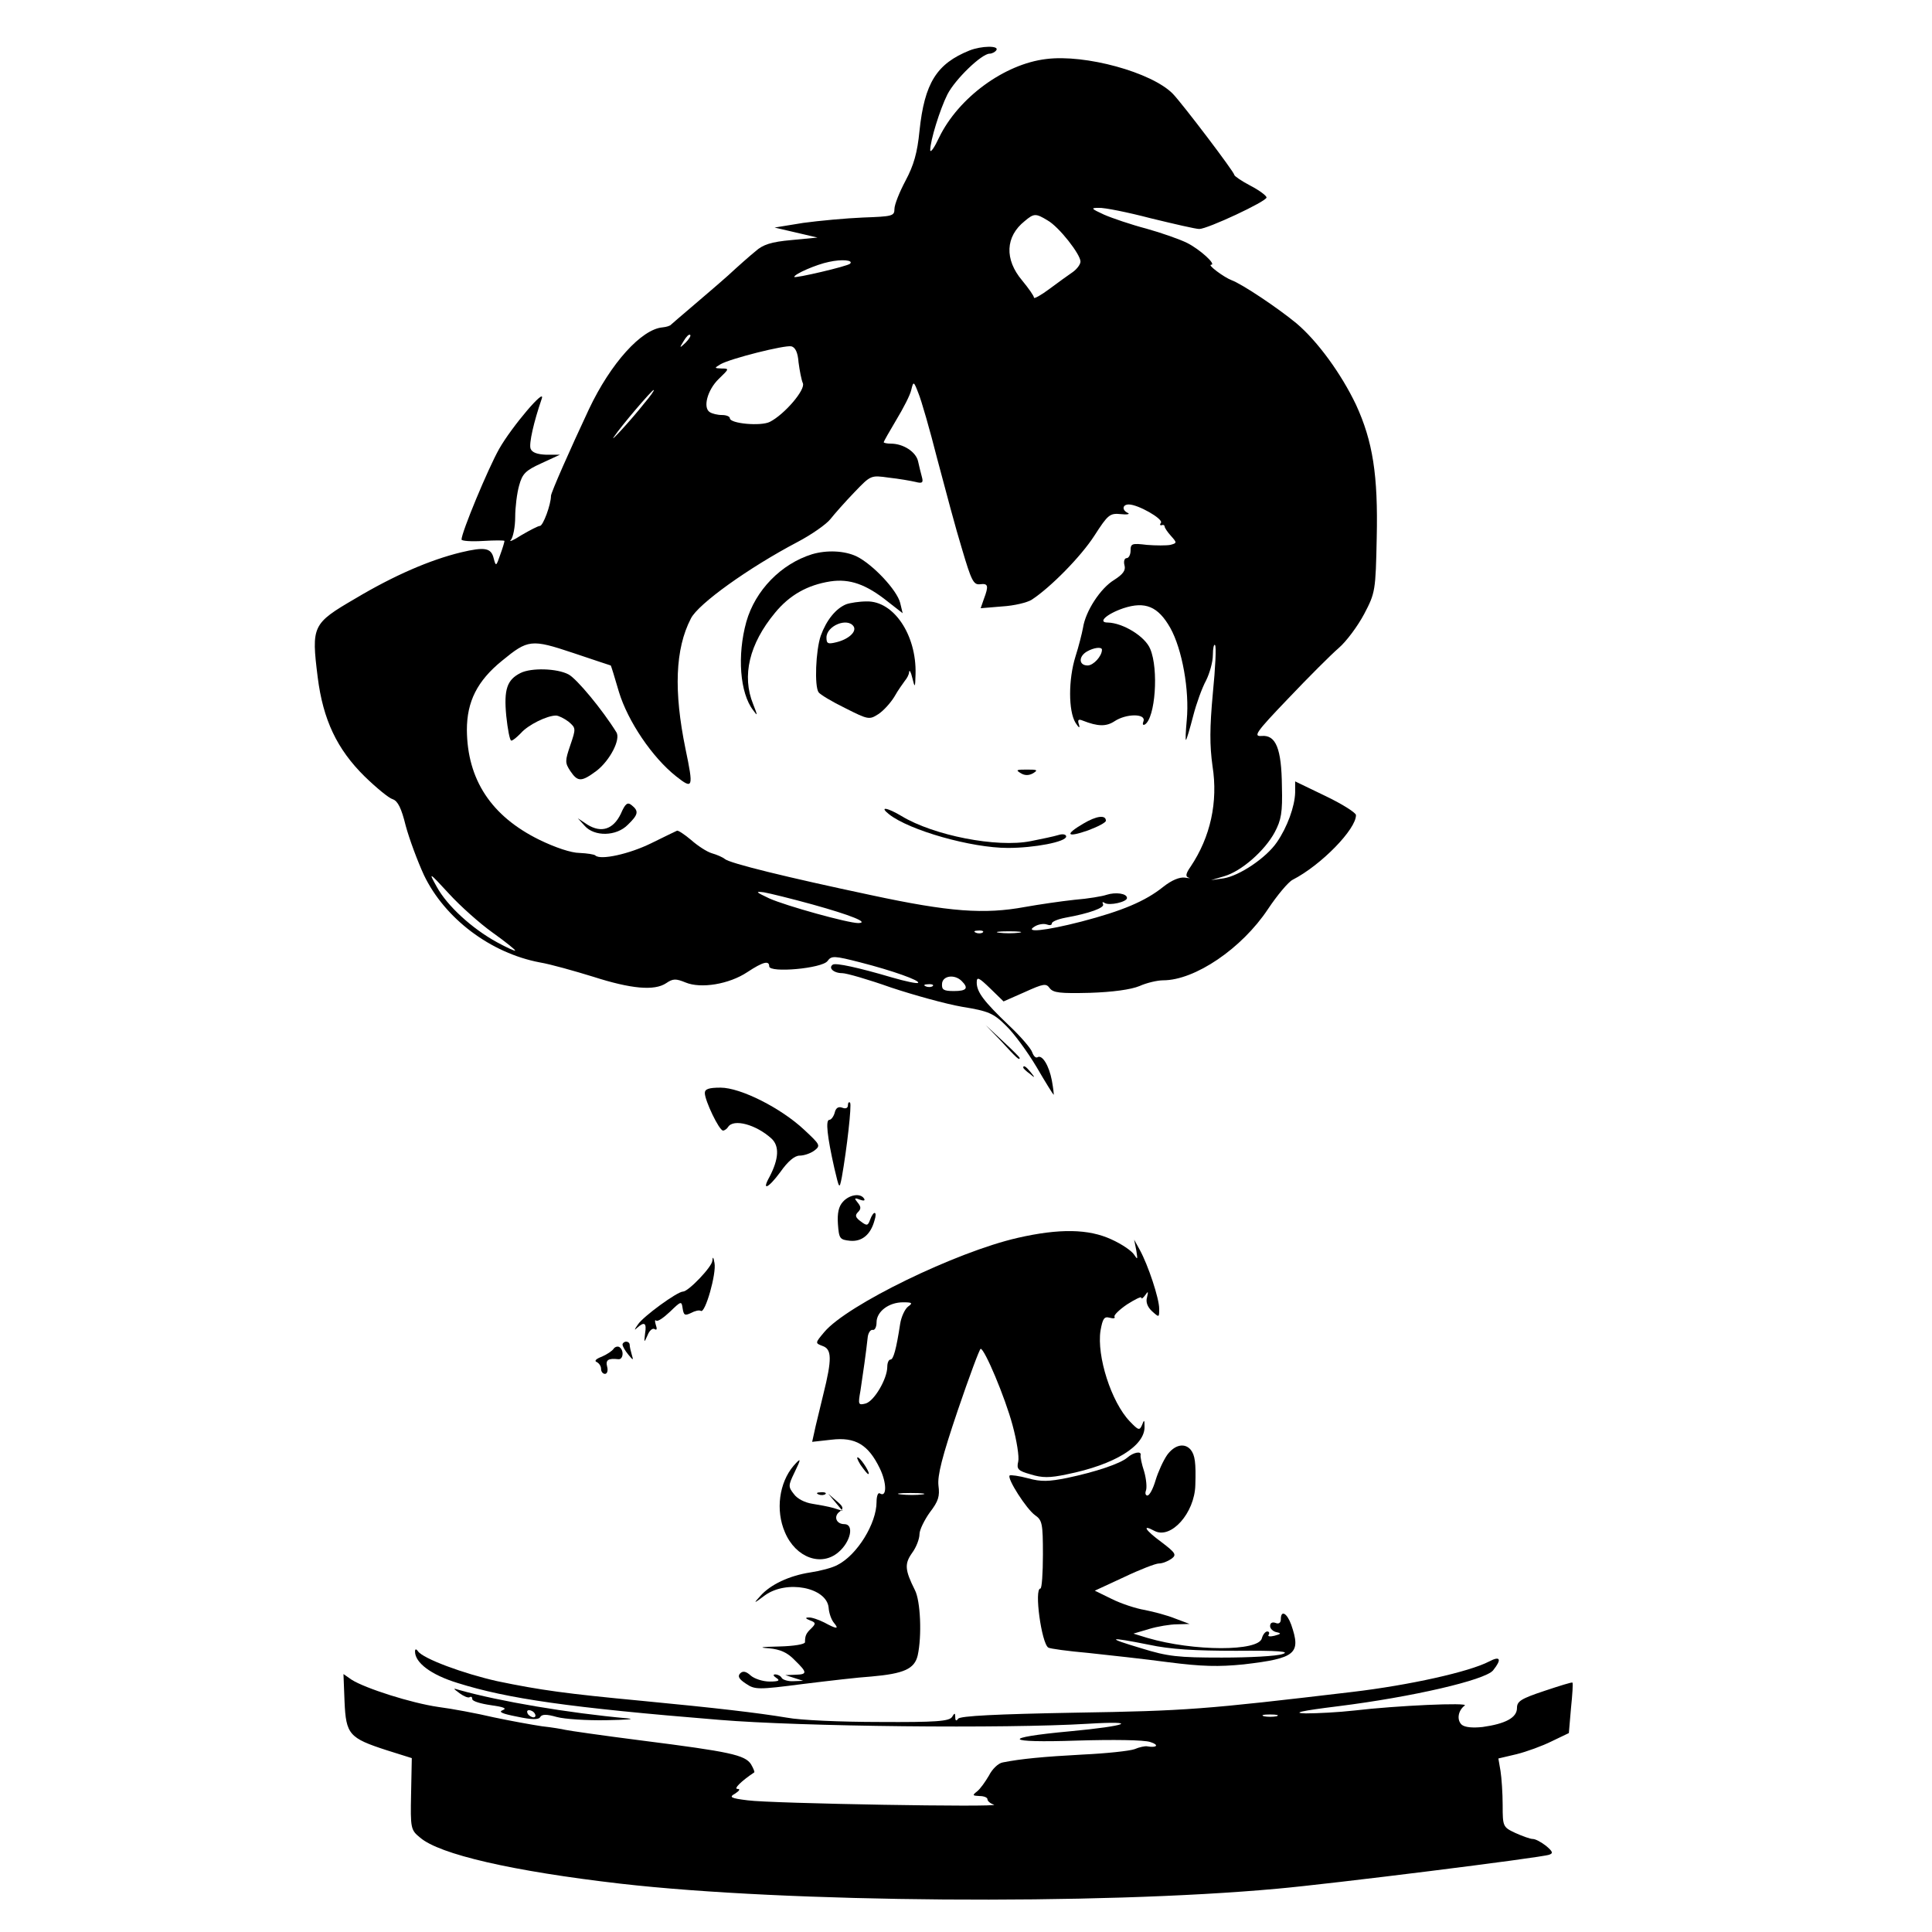 <?xml version="1.0" standalone="no"?>
<!DOCTYPE svg PUBLIC "-//W3C//DTD SVG 20010904//EN"
 "http://www.w3.org/TR/2001/REC-SVG-20010904/DTD/svg10.dtd">
<svg version="1.0" xmlns="http://www.w3.org/2000/svg"
 width="540pt" height="540pt" viewBox="0 0 540 540"
 preserveAspectRatio="xMidYMid meet">
<g transform="translate(0,540) scale(0.1,-0.1)"
fill="#000000" stroke="none">
<path d="M2710 5259 c-92 -37 -126 -91 -140 -225 -6 -61 -16 -96 -39 -139 -17
-32 -31 -67 -31 -79 0 -20 -6 -21 -88 -24 -48 -2 -123 -9 -167 -15 l-80 -13
60 -14 60 -14 -73 -7 c-57 -5 -80 -13 -100 -31 -15 -12 -50 -43 -77 -68 -28
-25 -74 -64 -102 -88 -28 -24 -54 -46 -57 -49 -3 -4 -14 -7 -24 -8 -59 -5
-145 -100 -206 -229 -53 -113 -106 -233 -106 -242 0 -24 -22 -84 -31 -84 -5 0
-28 -12 -52 -26 -23 -15 -36 -20 -29 -13 6 7 12 36 12 64 0 27 5 67 11 88 9
33 18 42 62 62 l52 24 -38 0 c-25 1 -40 6 -44 17 -5 14 9 75 31 139 13 36 -84
-78 -119 -140 -31 -55 -105 -233 -105 -253 0 -4 27 -6 60 -4 33 2 60 2 60 0 0
-3 -5 -20 -12 -39 -11 -32 -12 -33 -18 -10 -7 30 -25 33 -92 17 -86 -21 -186
-64 -295 -129 -120 -70 -123 -76 -105 -220 15 -119 54 -201 131 -277 33 -32
68 -61 79 -64 14 -5 24 -25 36 -74 10 -37 33 -99 51 -138 58 -121 186 -218
324 -244 30 -5 97 -24 149 -40 106 -34 171 -40 204 -18 19 13 27 13 54 2 43
-18 122 -5 173 29 44 29 61 33 61 16 0 -19 148 -6 163 15 11 15 18 15 92 -4
90 -23 168 -51 161 -57 -2 -3 -35 4 -73 15 -95 28 -156 41 -165 36 -14 -9 2
-24 26 -24 12 0 74 -18 136 -40 63 -21 153 -46 199 -54 74 -12 88 -18 123 -53
22 -21 60 -73 85 -115 25 -43 47 -78 48 -78 1 0 -1 18 -5 40 -8 42 -27 73 -40
65 -5 -3 -11 3 -15 14 -3 10 -32 44 -65 75 -70 67 -90 93 -90 120 0 17 6 14
38 -17 l37 -36 59 26 c53 24 60 25 70 11 10 -13 29 -15 112 -13 63 2 115 9
139 19 20 9 50 16 66 16 89 0 220 89 293 199 26 39 57 76 69 82 80 41 178 142
177 181 -1 7 -39 31 -85 53 l-85 41 0 -31 c-1 -39 -22 -97 -51 -139 -30 -44
-105 -94 -149 -101 l-35 -5 37 11 c48 14 113 71 141 123 18 34 22 55 20 128
-1 106 -17 144 -56 141 -25 -2 -18 9 74 105 56 59 119 122 141 141 21 18 53
61 71 95 31 59 32 65 35 213 4 175 -11 270 -58 372 -41 86 -107 177 -166 227
-52 43 -152 110 -182 121 -21 8 -68 43 -57 43 16 0 -31 43 -67 61 -20 10 -71
28 -114 40 -42 11 -95 29 -118 39 -37 17 -38 19 -15 19 15 1 80 -12 145 -29
66 -16 126 -30 136 -30 23 0 188 77 188 88 0 5 -20 20 -45 33 -25 13 -45 27
-45 30 0 8 -145 199 -172 227 -59 60 -245 111 -354 97 -117 -14 -245 -108
-299 -219 -13 -28 -24 -44 -25 -36 0 27 27 114 48 156 22 43 96 114 118 114 7
0 16 5 19 10 8 13 -42 12 -75 -1z m218 -475 c32 -18 92 -95 92 -115 0 -8 -10
-21 -21 -29 -12 -8 -42 -30 -65 -47 -24 -18 -44 -29 -44 -25 0 5 -15 26 -33
48 -50 59 -47 123 7 166 26 22 31 22 64 2z m-552 -121 c-6 -7 -156 -42 -156
-37 0 8 62 35 97 42 36 8 69 5 59 -5z m-460 -221 c-17 -16 -18 -16 -5 5 7 12
15 20 18 17 3 -2 -3 -12 -13 -22z m316 -55 c3 -23 8 -49 12 -58 8 -18 -51 -87
-92 -108 -25 -13 -112 -5 -112 10 0 5 -10 9 -22 9 -13 0 -28 4 -34 8 -20 12
-7 62 25 93 29 28 30 29 8 29 -21 1 -21 1 -3 12 28 16 179 54 198 50 11 -3 18
-17 20 -45z m388 -271 c22 -83 52 -196 69 -251 26 -88 32 -100 50 -98 23 3 25
-4 11 -41 l-9 -26 60 5 c34 2 71 11 83 19 52 34 137 120 175 179 38 59 43 63
74 60 17 -2 26 0 20 3 -18 8 -16 24 2 24 26 0 96 -40 90 -51 -4 -5 -3 -8 2 -7
4 2 8 0 8 -3 0 -4 8 -16 18 -27 17 -19 17 -20 -2 -25 -11 -2 -40 -2 -65 0 -42
5 -46 4 -46 -16 0 -11 -5 -21 -11 -21 -6 0 -9 -9 -6 -20 4 -14 -4 -25 -29 -41
-38 -23 -80 -87 -87 -134 -3 -16 -12 -52 -21 -80 -20 -64 -20 -152 0 -185 9
-14 13 -17 10 -6 -5 14 -2 17 10 12 43 -17 66 -17 89 -2 33 22 89 22 81 0 -3
-8 -2 -12 4 -9 29 18 39 154 15 211 -14 35 -76 73 -119 74 -29 0 -3 24 44 40
61 20 97 5 131 -55 33 -59 54 -174 46 -258 -3 -32 -4 -57 -2 -55 2 2 11 32 20
67 9 35 25 79 36 99 10 20 19 52 19 71 0 19 3 32 6 28 4 -3 1 -64 -6 -134 -9
-98 -9 -146 -1 -204 16 -101 -6 -199 -61 -281 -14 -20 -15 -28 -6 -31 7 -2 3
-2 -10 0 -15 2 -37 -7 -61 -26 -50 -40 -114 -67 -229 -97 -101 -26 -162 -32
-129 -13 10 6 25 8 33 5 8 -3 14 -2 14 3 0 5 17 12 38 16 67 12 111 28 105 38
-3 6 -1 7 5 3 13 -8 62 3 62 14 0 13 -32 17 -57 9 -11 -4 -52 -11 -90 -14 -37
-4 -99 -13 -138 -20 -114 -21 -211 -14 -430 33 -236 50 -395 89 -409 101 -6 5
-22 12 -36 16 -14 4 -40 21 -58 37 -19 16 -37 28 -40 26 -4 -2 -36 -17 -72
-35 -61 -30 -142 -48 -156 -34 -3 3 -23 6 -44 7 -23 0 -68 15 -113 37 -134 66
-201 168 -202 307 0 79 29 137 98 193 73 60 82 61 199 22 57 -19 104 -35 105
-35 1 0 11 -33 23 -74 25 -82 93 -183 160 -236 47 -37 49 -33 26 77 -33 161
-29 279 15 364 20 41 163 143 298 214 40 21 81 50 92 64 11 14 41 48 67 75 46
48 46 48 96 41 28 -3 62 -9 75 -12 19 -5 22 -2 18 13 -3 11 -8 31 -11 45 -6
26 -41 49 -76 49 -11 0 -20 2 -20 4 0 2 16 30 35 62 20 33 39 70 42 84 6 25 7
25 20 -9 8 -19 32 -102 53 -185z m-819 157 c-37 -47 -100 -115 -85 -94 19 29
106 131 111 131 3 0 -9 -17 -26 -37z m1279 -689 c0 -18 -24 -44 -40 -44 -25 0
-26 25 -2 39 19 11 42 14 42 5z m-1704 -790 c35 -25 64 -48 64 -51 0 -2 -23 8
-52 24 -69 38 -138 101 -167 154 -24 43 -23 43 34 -19 31 -34 86 -83 121 -108z
m895 78 c108 -30 160 -51 128 -52 -29 0 -202 48 -249 69 -38 18 -40 20 -15 17
17 -3 78 -18 136 -34z m476 -78 c-3 -3 -12 -4 -19 -1 -8 3 -5 6 6 6 11 1 17
-2 13 -5z m101 -1 c-16 -2 -40 -2 -55 0 -16 2 -3 4 27 4 30 0 43 -2 28 -4z
m-160 -135 c20 -20 14 -28 -22 -28 -29 0 -34 4 -33 20 1 23 35 28 55 8z m-81
-14 c-3 -3 -12 -4 -19 -1 -8 3 -5 6 6 6 11 1 17 -2 13 -5z"/>
<path d="M2270 3851 c-87 -27 -159 -101 -184 -189 -26 -94 -18 -199 19 -247
13 -18 13 -16 0 17 -32 79 -11 168 61 255 41 50 91 78 155 88 54 8 100 -8 161
-57 l41 -32 -7 29 c-9 36 -77 108 -122 130 -34 16 -83 18 -124 6z"/>
<path d="M2365 3711 c-29 -12 -55 -44 -71 -88 -14 -41 -18 -141 -6 -158 4 -6
37 -26 74 -44 65 -33 68 -33 93 -17 14 9 34 31 45 49 10 18 24 37 29 44 6 7
12 18 12 25 1 7 5 0 9 -17 7 -29 8 -28 9 11 3 109 -61 205 -137 203 -20 0 -46
-4 -57 -8z m21 -62 c9 -15 -15 -36 -48 -44 -24 -6 -28 -4 -28 13 0 33 59 57
76 31z"/>
<path d="M1455 3519 c-38 -19 -47 -46 -40 -120 4 -38 10 -69 14 -69 5 0 16 10
27 21 20 23 73 49 98 49 7 0 23 -8 35 -17 21 -18 21 -19 5 -66 -15 -44 -15
-49 0 -72 21 -31 31 -31 74 1 37 29 67 87 55 107 -39 63 -111 150 -134 162
-32 17 -104 19 -134 4z"/>
<path d="M2853 3239 c11 -7 23 -7 35 0 14 9 11 10 -18 10 -29 0 -32 -1 -17
-10z"/>
<path d="M1735 3125 c-21 -43 -54 -54 -93 -30 l-27 18 19 -21 c27 -31 89 -30
121 3 29 28 31 38 11 54 -12 10 -18 6 -31 -24z"/>
<path d="M2485 3124 c57 -45 230 -94 332 -94 74 0 163 17 163 32 0 6 -10 8
-22 4 -13 -4 -47 -11 -77 -17 -95 -19 -272 16 -361 70 -40 24 -64 28 -35 5z"/>
<path d="M3028 3098 c-53 -31 -47 -40 13 -19 27 10 50 22 50 27 0 17 -26 14
-63 -8z"/>
<path d="M2800 2488 c41 -45 50 -53 50 -45 0 2 -21 23 -47 47 l-48 45 45 -47z"/>
<path d="M2860 2416 c0 -2 8 -10 18 -17 15 -13 16 -12 3 4 -13 16 -21 21 -21
13z"/>
<path d="M1970 2345 c0 -21 40 -105 51 -105 4 0 11 5 14 10 15 24 78 7 121
-32 23 -21 21 -57 -5 -107 -23 -41 -4 -33 30 13 21 30 40 46 54 46 12 0 30 6
41 14 18 14 17 16 -28 58 -65 61 -178 118 -234 118 -33 0 -44 -4 -44 -15z"/>
<path d="M2370 2311 c0 -8 -6 -11 -16 -7 -11 4 -18 -1 -21 -14 -3 -11 -10 -20
-15 -20 -11 0 -6 -46 14 -135 14 -59 14 -60 21 -25 14 79 28 202 23 208 -3 3
-6 0 -6 -7z"/>
<path d="M2356 2041 c-12 -13 -16 -32 -14 -62 3 -41 5 -44 34 -47 32 -3 57 16
68 56 9 27 -2 30 -12 3 -6 -17 -9 -18 -26 -5 -15 11 -17 17 -8 26 9 9 9 15 -1
27 -10 12 -9 14 6 8 11 -4 16 -3 12 3 -10 16 -41 11 -59 -9z"/>
<path d="M2844 1940 c-171 -39 -476 -187 -540 -263 -26 -31 -26 -31 -5 -39 26
-9 27 -36 2 -136 -10 -43 -22 -89 -25 -105 l-6 -27 54 6 c67 8 103 -14 135
-80 20 -41 20 -83 0 -70 -5 3 -9 -8 -9 -24 0 -60 -54 -148 -109 -176 -14 -8
-49 -17 -76 -21 -59 -9 -112 -34 -140 -66 -20 -22 -19 -22 13 2 61 44 172 22
178 -34 1 -16 8 -35 15 -43 15 -18 8 -18 -27 1 -16 8 -36 15 -44 14 -10 0 -9
-3 4 -8 16 -6 17 -9 4 -22 -15 -14 -18 -21 -18 -39 0 -6 -32 -11 -72 -12 -51
-1 -60 -3 -29 -5 32 -3 52 -12 72 -33 36 -35 36 -40 2 -41 l-28 -1 25 -8 25
-8 -27 -1 c-15 -1 -30 4 -33 9 -3 6 -12 10 -18 10 -7 0 -6 -4 3 -10 11 -7 7
-10 -19 -10 -19 0 -43 8 -53 17 -13 12 -22 13 -29 6 -8 -8 -4 -16 16 -29 25
-17 34 -17 158 -1 73 9 159 19 192 21 91 8 121 21 130 59 12 54 8 153 -8 183
-28 56 -29 73 -8 103 12 16 21 40 21 53 0 12 14 40 29 61 24 31 28 45 24 75
-3 28 10 80 54 210 32 94 61 172 64 172 11 0 68 -135 89 -213 12 -44 19 -89
16 -102 -5 -21 -1 -26 35 -36 32 -10 53 -10 100 0 135 27 220 80 218 134 0 19
-1 20 -7 4 -7 -16 -10 -15 -34 10 -52 54 -93 183 -82 254 6 33 10 40 25 36 11
-3 17 -2 14 3 -2 4 13 19 35 34 22 14 40 23 40 19 0 -5 5 -1 11 7 8 12 9 11 5
-6 -4 -13 1 -27 14 -39 20 -18 20 -18 20 7 0 29 -31 122 -54 164 l-16 29 6
-30 c4 -26 4 -27 -6 -12 -7 11 -35 30 -64 43 -63 29 -144 31 -262 4z m-306
-192 c-9 -7 -19 -29 -22 -48 -11 -72 -19 -100 -27 -100 -5 0 -9 -9 -9 -20 0
-34 -37 -97 -61 -103 -20 -5 -21 -3 -14 36 7 46 16 109 20 147 1 14 8 24 14
23 6 -2 11 8 11 21 0 30 34 56 74 56 26 0 28 -2 14 -12z m40 -525 c-15 -2 -42
-2 -60 0 -18 2 -6 4 27 4 33 0 48 -2 33 -4z"/>
<path d="M1991 1876 c-1 -17 -67 -86 -82 -86 -16 0 -112 -70 -126 -92 -10 -14
-11 -18 -3 -10 21 19 28 15 23 -15 -3 -27 -3 -27 7 -5 5 13 14 21 20 17 6 -4
7 1 3 12 -3 10 -3 15 1 12 4 -4 21 8 39 25 31 30 32 30 35 9 3 -19 6 -21 23
-13 11 6 23 9 28 6 12 -8 44 105 38 134 -3 17 -5 19 -6 6z"/>
<path d="M1740 1642 c0 -5 7 -17 16 -28 14 -17 15 -17 10 -1 -3 10 -6 23 -6
28 0 5 -4 9 -10 9 -5 0 -10 -4 -10 -8z"/>
<path d="M1715 1630 c-4 -6 -19 -16 -33 -22 -16 -6 -22 -12 -14 -15 6 -3 12
-11 12 -19 0 -8 5 -14 11 -14 6 0 9 9 6 20 -5 19 3 24 31 21 14 -2 17 25 3 34
-5 3 -13 0 -16 -5z"/>
<path d="M3262 1333 c-11 -16 -25 -47 -32 -70 -7 -24 -17 -43 -23 -43 -5 0 -7
6 -4 14 3 8 1 32 -5 53 -7 21 -11 41 -10 46 3 12 -20 8 -37 -7 -20 -17 -88
-40 -169 -57 -50 -10 -72 -11 -108 -1 -26 7 -49 10 -52 8 -8 -8 47 -94 71
-111 20 -14 22 -23 22 -110 0 -52 -3 -95 -7 -95 -18 0 3 -153 22 -165 4 -3 55
-10 112 -15 56 -6 157 -17 224 -26 94 -12 140 -13 210 -6 146 17 161 30 133
111 -12 33 -29 42 -29 15 0 -10 -6 -14 -15 -10 -9 3 -15 0 -15 -9 0 -7 8 -15
18 -17 14 -3 13 -5 -6 -10 -12 -3 -20 -2 -16 3 3 5 1 9 -4 9 -5 0 -12 -8 -15
-19 -9 -37 -190 -37 -320 1 l-39 12 44 13 c23 7 59 13 78 13 l35 1 -40 15
c-22 9 -60 19 -85 24 -25 4 -67 18 -93 31 l-47 23 82 38 c44 21 88 38 97 38
10 0 25 6 35 13 15 11 13 16 -28 47 -45 33 -56 51 -19 31 46 -24 112 50 114
128 2 63 -1 84 -13 99 -17 20 -45 14 -66 -15z m-51 -530 c60 -13 129 -17 244
-17 119 1 152 -2 130 -9 -16 -6 -93 -10 -170 -10 -122 0 -151 3 -225 26 -101
30 -94 33 21 10z"/>
<path d="M2405 1306 c10 -14 19 -26 22 -26 7 0 -17 39 -28 46 -6 3 -3 -5 6
-20z"/>
<path d="M2218 1303 c-40 -47 -51 -124 -24 -186 30 -71 102 -97 150 -55 34 29
44 78 16 78 -23 0 -31 22 -13 35 12 9 10 14 -9 30 l-23 20 20 -24 20 -24 -25
8 c-14 4 -41 9 -60 12 -20 3 -42 14 -51 27 -16 20 -16 24 1 59 20 41 20 45 -2
20z"/>
<path d="M2288 1223 c7 -3 16 -2 19 1 4 3 -2 6 -13 5 -11 0 -14 -3 -6 -6z"/>
<path d="M1160 784 c0 -31 44 -65 119 -88 140 -44 313 -69 731 -103 227 -19
801 -25 1030 -11 148 9 112 -6 -49 -21 -196 -18 -185 -33 19 -26 100 3 188 2
205 -4 26 -8 19 -17 -9 -12 -5 1 -21 -2 -35 -8 -14 -5 -79 -12 -144 -15 -111
-6 -174 -12 -224 -22 -13 -2 -30 -19 -39 -37 -10 -17 -24 -37 -33 -44 -14 -11
-13 -12 7 -13 12 0 22 -4 22 -9 0 -5 8 -12 18 -15 25 -8 -624 3 -688 12 -49 6
-53 9 -35 19 12 8 15 13 6 13 -11 0 11 22 47 46 2 1 -2 11 -9 23 -17 26 -60
35 -304 66 -110 14 -207 28 -215 30 -8 2 -37 7 -65 10 -27 4 -88 15 -135 25
-47 11 -116 24 -155 29 -76 11 -204 52 -242 76 l-23 16 3 -77 c4 -92 13 -102
118 -136 l70 -22 -2 -100 c-2 -96 -1 -101 25 -122 54 -47 258 -94 561 -129
463 -53 1332 -60 1835 -14 147 13 740 87 760 95 12 4 10 9 -9 25 -13 10 -29
19 -37 19 -7 0 -29 8 -49 17 -34 16 -35 18 -35 77 0 34 -3 77 -6 96 l-6 35 51
12 c28 7 72 23 98 36 l48 23 6 70 c4 38 6 70 4 71 -1 2 -36 -9 -78 -23 -66
-22 -77 -29 -77 -48 0 -27 -32 -44 -96 -53 -28 -3 -49 -1 -58 6 -15 13 -11 40
8 54 13 9 -190 0 -309 -14 -44 -5 -104 -8 -135 -8 -40 1 -15 7 90 20 208 26
410 73 433 100 25 31 21 42 -11 25 -56 -29 -222 -66 -382 -85 -414 -49 -463
-53 -775 -58 -219 -4 -322 -9 -327 -17 -5 -7 -8 -6 -8 4 0 13 -2 13 -9 1 -8
-12 -45 -15 -203 -14 -106 0 -222 5 -258 12 -85 14 -197 27 -405 47 -212 20
-285 30 -405 55 -94 21 -208 63 -222 84 -5 7 -8 6 -8 -1z m2408 -181 c-10 -2
-26 -2 -35 0 -10 3 -2 5 17 5 19 0 27 -2 18 -5z"/>
<path d="M1285 667 c11 -8 23 -13 27 -11 5 3 8 1 8 -5 0 -6 24 -13 52 -17 36
-5 46 -9 33 -14 -13 -5 -1 -10 40 -18 42 -9 61 -9 65 -1 5 8 18 8 46 0 22 -6
84 -10 139 -9 55 1 82 3 60 5 -167 15 -360 48 -470 79 -20 6 -20 6 0 -9z m210
-57 c3 -5 2 -10 -4 -10 -5 0 -13 5 -16 10 -3 6 -2 10 4 10 5 0 13 -4 16 -10z"/>
</g>
</svg>
